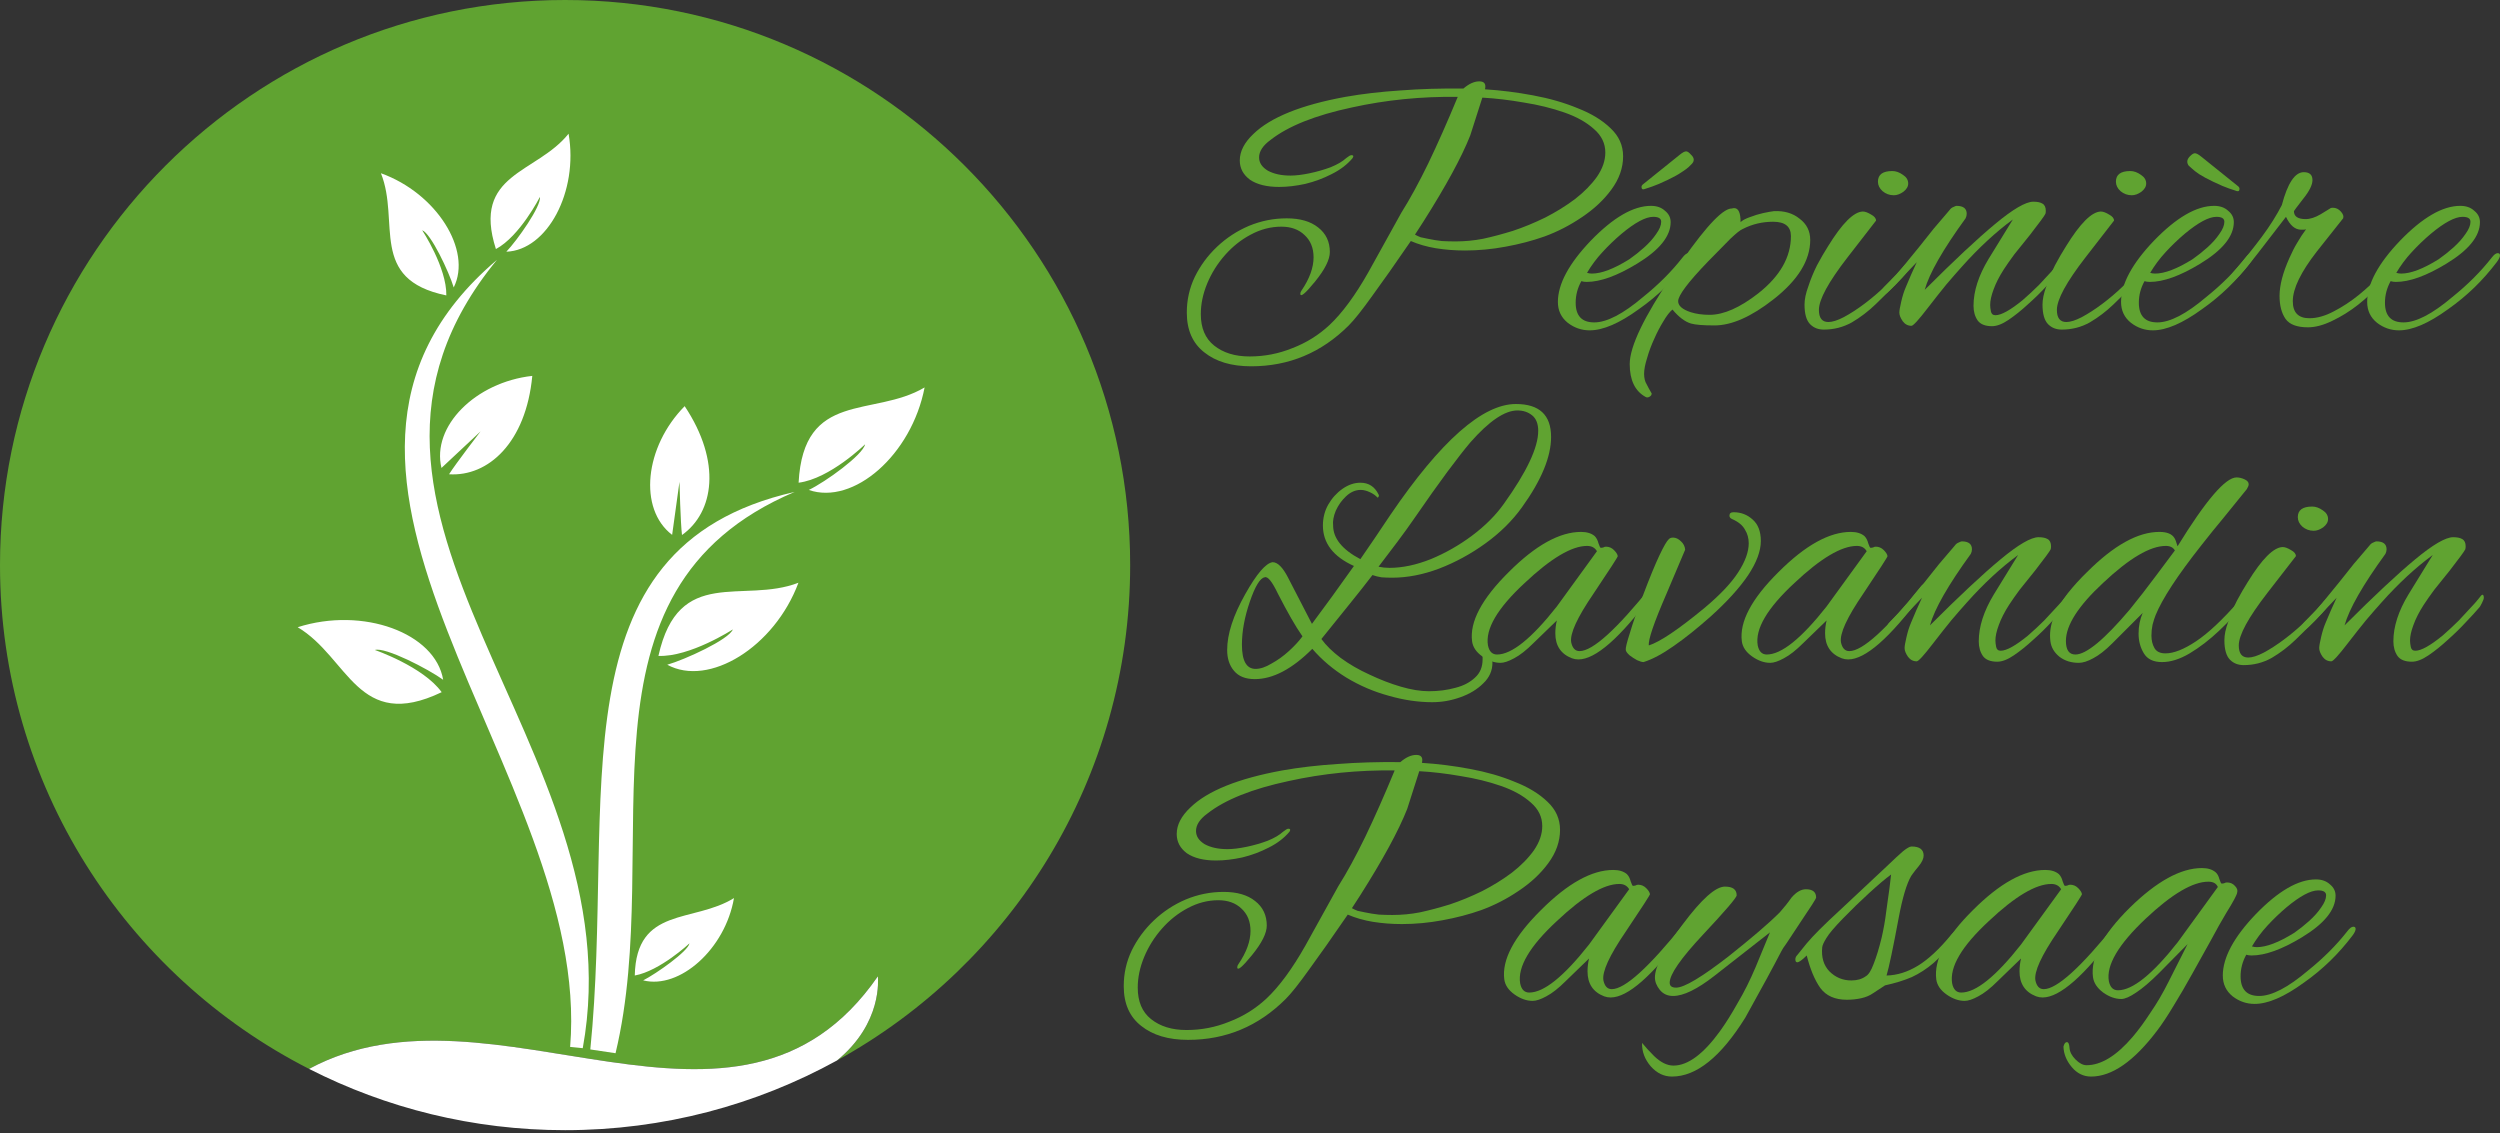 <?xml version="1.0" encoding="UTF-8"?>
<svg xmlns="http://www.w3.org/2000/svg" xmlns:xlink="http://www.w3.org/1999/xlink" width="991" height="449.173" id="screenshot-8aa0091e-f213-8020-8004-2fe3d6d2f895" viewBox="0 0 991 449.173" fill="none" version="1.1">
  <rect x="0" y="0" width="991" height="449.173" fill="#333333" stroke="none"/>
  <g id="shape-8aa0091e-f213-8020-8004-2fe3d6d2f895" rx="0" ry="0">
    <g id="shape-560855db-1740-802e-8004-2ffe4fca54f9" rx="0" ry="0">
      <g id="shape-560855db-1740-802e-8004-2ffd5dd6005c" width="521" height="126" rx="0" ry="0" style="fill: rgb(0, 0, 0);">
        <g id="shape-560855db-1740-802e-8004-2ffd5dd89d08">
          <g class="fills" id="fills-560855db-1740-802e-8004-2ffd5dd89d08">
            <path d="M495.950,145.200C488.150,145.200,481.950,143.350,477.350,139.650C472.750,136.050,470.450,130.800,470.450,123.900C470.450,118.900,471.500,114.200,473.600,109.800C475.800,105.300,478.750,101.300,482.450,97.800C486.150,94.300,490.350,91.550,495.050,89.550C499.850,87.550,504.850,86.550,510.050,86.550C515.350,86.550,519.500,87.750,522.500,90.150C525.600,92.550,527.150,95.800,527.150,99.900C527.150,102.900,525.200,106.800,521.300,111.600C517.400,116.400,515.450,118.000,515.450,116.400C515.450,116.000,515.600,115.600,515.900,115.200C519.100,110.500,520.700,106.100,520.700,102.000C520.700,98.300,519.500,95.350,517.100,93.150C514.800,90.950,511.750,89.850,507.950,89.850C503.750,89.850,499.700,90.900,495.800,93.000C492.000,95.000,488.600,97.700,485.600,101.100C482.600,104.500,480.250,108.250,478.550,112.350C476.850,116.450,476.000,120.500,476.000,124.500C476.000,130.000,477.750,134.150,481.250,136.950C484.850,139.850,489.550,141.300,495.350,141.300C501.250,141.300,506.900,140.200,512.300,138.000C517.800,135.900,522.700,132.850,527.000,128.850C532.100,124.050,537.250,117.050,542.450,107.850L555.500,84.300C558.900,78.900,562.450,72.400,566.150,64.800C569.850,57.100,573.750,48.300,577.850,38.400C563.450,38.200,549.450,39.600,535.850,42.600C521.350,45.700,510.600,50.000,503.600,55.500C500.600,57.700,499.100,60.000,499.100,62.400C499.100,64.500,500.250,66.250,502.550,67.650C504.950,68.950,507.950,69.600,511.550,69.600C513.650,69.600,516.150,69.300,519.050,68.700C521.950,68.100,524.750,67.300,527.450,66.300C530.150,65.200,532.200,64.000,533.600,62.700C534.600,61.900,535.300,61.500,535.700,61.500C536.500,61.500,536.650,61.900,536.150,62.700C534.050,65.200,531.300,67.300,527.900,69.000C524.600,70.700,521.100,72.000,517.400,72.900C513.700,73.700,510.250,74.100,507.050,74.100C502.150,74.100,498.300,73.150,495.500,71.250C492.800,69.250,491.450,66.700,491.450,63.600C491.450,60.000,493.250,56.500,496.850,53.100C503.650,46.500,515.800,41.600,533.300,38.400C540.100,37.200,547.400,36.350,555.200,35.850C563.000,35.250,571.300,35.000,580.100,35.100C582.300,33.200,584.400,32.250,586.400,32.250C588.400,32.250,589.150,33.300,588.650,35.400C594.950,35.800,601.300,36.600,607.700,37.800C614.200,39.000,620.100,40.700,625.400,42.900C630.800,45.000,635.150,47.650,638.450,50.850C641.750,53.950,643.400,57.650,643.400,61.950C643.400,66.550,641.850,70.950,638.750,75.150C635.750,79.250,631.850,82.900,627.050,86.100C622.350,89.300,617.400,91.850,612.200,93.750C607.400,95.450,602.250,96.800,596.750,97.800C591.350,98.800,586.000,99.300,580.700,99.300C576.700,99.300,572.850,99.000,569.150,98.400C565.550,97.800,562.250,96.850,559.250,95.550C553.150,104.450,548.050,111.700,543.950,117.300C539.950,122.900,536.850,126.800,534.650,129.000C523.850,139.800,510.950,145.200,495.950,145.200ZZM576.950,95.700C580.650,95.700,584.300,95.350,587.900,94.650C591.600,93.850,595.550,92.800,599.750,91.500C603.950,90.100,608.200,88.350,612.500,86.250C616.800,84.050,620.750,81.600,624.350,78.900C627.950,76.100,630.850,73.150,633.050,70.050C635.250,66.850,636.350,63.650,636.350,60.450C636.350,56.850,634.850,53.750,631.850,51.150C628.850,48.450,624.900,46.250,620.000,44.550C615.100,42.850,609.800,41.550,604.100,40.650C598.400,39.650,592.900,39.000,587.600,38.700L582.800,53.700C581.100,58.000,578.700,63.000,575.600,68.700C572.500,74.400,568.700,80.800,564.200,87.900L560.900,93.000C561.600,93.400,562.350,93.750,563.150,94.050C564.050,94.250,565.000,94.450,566.000,94.650C567.900,95.050,569.750,95.350,571.550,95.550C573.350,95.650,575.150,95.700,576.950,95.700ZZ" style="fill: rgb(96, 163, 49);"></path>
          </g>
        </g>
        <g id="shape-560855db-1740-802e-8004-2ffd5dd949ce">
          <g class="fills" id="fills-560855db-1740-802e-8004-2ffd5dd949ce">
            <path d="M630.146,130.950C626.946,130.950,624.046,129.950,621.446,127.950C618.846,125.850,617.546,123.100,617.546,119.700C617.546,112.600,621.896,104.500,630.596,95.400C639.496,86.200,647.446,81.600,654.446,81.600C656.746,81.600,658.596,82.250,659.996,83.550C661.496,84.750,662.246,86.250,662.246,88.050C662.246,93.650,657.796,99.150,648.896,104.550C640.996,109.350,634.346,111.750,628.946,111.750C628.146,111.750,627.446,111.650,626.846,111.450C625.346,114.150,624.596,117.000,624.596,120.000C624.596,125.200,627.046,127.800,631.946,127.800C636.946,127.800,643.396,124.450,651.296,117.750C657.396,112.850,662.596,107.650,666.896,102.150C667.796,100.950,668.596,100.350,669.296,100.350C669.896,100.350,670.196,100.650,670.196,101.250C670.196,101.850,669.796,102.700,668.996,103.800C666.196,107.500,663.196,110.900,659.996,114.000C656.796,117.100,653.346,119.950,649.646,122.550C641.946,128.150,635.446,130.950,630.146,130.950ZZM631.046,108.450C634.846,108.450,639.796,106.550,645.896,102.750C647.896,101.350,649.846,99.800,651.746,98.100C653.746,96.300,655.346,94.500,656.546,92.700C657.846,90.900,658.496,89.300,658.496,87.900C658.496,86.600,657.446,85.950,655.346,85.950C652.346,85.950,648.146,88.200,642.746,92.700C640.146,94.900,637.646,97.300,635.246,99.900C632.846,102.500,630.796,105.250,629.096,108.150C629.696,108.350,630.346,108.450,631.046,108.450ZZM651.746,75.000C651.046,75.200,650.696,74.900,650.696,74.100C650.696,73.700,650.896,73.350,651.296,73.050L665.846,61.350C666.946,60.450,667.796,60.000,668.396,60.000C668.896,60.000,669.496,60.400,670.196,61.200C670.996,61.900,671.396,62.600,671.396,63.300C671.396,63.900,671.146,64.450,670.646,64.950C670.246,65.350,669.846,65.750,669.446,66.150C668.946,66.650,667.996,67.350,666.596,68.250C665.296,69.150,663.496,70.150,661.196,71.250C658.496,72.550,656.396,73.450,654.896,73.950C653.396,74.450,652.346,74.800,651.746,75.000ZZ" style="fill: rgb(96, 163, 49);"></path>
          </g>
        </g>
        <g id="shape-560855db-1740-802e-8004-2ffd5dda21db">
          <g class="fills" id="fills-560855db-1740-802e-8004-2ffd5dda21db">
            <path d="M652.322,157.350C648.122,155.050,646.021,150.700,646.021,144.300C646.021,137.400,651.671,125.600,662.971,108.900C673.771,92.800,681.271,84.100,685.471,82.800C685.871,82.700,686.222,82.650,686.521,82.650C686.822,82.550,687.121,82.500,687.421,82.500C689.121,82.500,689.971,84.350,689.971,88.050C690.671,87.350,691.872,86.700,693.572,86.100C695.372,85.400,697.171,84.850,698.971,84.450C700.871,84.050,702.271,83.800,703.171,83.700C707.271,83.500,710.671,84.500,713.371,86.700C716.171,88.800,717.572,91.600,717.572,95.100C717.572,103.200,712.722,111.050,703.021,118.650C694.221,125.550,686.421,129.000,679.621,129.000C675.121,129.000,672.022,128.750,670.322,128.250C667.922,127.550,665.471,125.700,662.971,122.700C661.871,123.600,660.671,125.150,659.371,127.350C658.071,129.450,656.871,131.750,655.771,134.250C654.571,136.850,653.621,139.400,652.921,141.900C652.121,144.400,651.721,146.500,651.721,148.200C651.721,149.900,652.071,151.300,652.771,152.400C653.371,153.600,653.972,154.700,654.572,155.700C654.572,155.800,654.621,155.850,654.721,155.850C654.721,155.950,654.721,156.000,654.721,156.000C654.721,156.500,654.471,156.900,653.971,157.200C653.371,157.600,652.822,157.650,652.322,157.350ZZM677.671,124.800C683.271,124.800,689.721,121.950,697.021,116.250C705.621,109.450,709.921,101.900,709.921,93.600C709.921,89.800,707.572,87.900,702.872,87.900C698.572,87.900,694.572,88.850,690.872,90.750C689.872,91.150,688.221,92.450,685.921,94.650C683.721,96.850,680.772,99.850,677.072,103.650C669.172,111.850,665.221,117.100,665.221,119.400C665.221,121.200,666.871,122.650,670.171,123.750C672.371,124.450,674.871,124.800,677.671,124.800ZZ" style="fill: rgb(96, 163, 49);"></path>
          </g>
        </g>
        <g id="shape-560855db-1740-802e-8004-2ffd5ddabf7d">
          <g class="fills" id="fills-560855db-1740-802e-8004-2ffd5ddabf7d">
            <path d="M750.714,77.400C749.014,77.400,747.514,76.850,746.214,75.750C745.014,74.650,744.414,73.400,744.414,72.000C744.414,69.200,746.314,67.800,750.114,67.800C751.514,67.800,752.914,68.300,754.314,69.300C755.714,70.200,756.414,71.350,756.414,72.750C756.414,73.950,755.764,75.050,754.464,76.050C753.164,76.950,751.914,77.400,750.714,77.400ZZM722.964,130.650C720.764,130.650,718.964,129.950,717.564,128.550C716.064,127.050,715.314,124.450,715.314,120.750C715.314,118.650,715.814,116.250,716.814,113.550C717.714,110.750,718.864,107.950,720.264,105.150C721.764,102.350,723.214,99.850,724.614,97.650C730.214,88.550,734.814,83.950,738.414,83.850C739.314,83.850,740.414,84.250,741.714,85.050C743.014,85.750,743.664,86.550,743.664,87.450C743.664,87.450,739.864,92.350,732.264,102.150C724.764,111.850,721.014,118.750,721.014,122.850C721.014,126.050,722.264,127.650,724.764,127.650C726.364,127.650,728.414,127.000,730.914,125.700C733.514,124.300,736.214,122.550,739.014,120.450C741.814,118.350,744.464,116.100,746.964,113.700C749.564,111.300,751.664,109.100,753.264,107.100C754.264,105.800,755.114,104.900,755.814,104.400C756.614,103.900,757.114,103.650,757.314,103.650C757.714,103.650,757.914,103.950,757.914,104.550C757.914,105.050,757.314,106.050,756.114,107.550C755.014,109.050,753.464,110.800,751.464,112.800C749.064,115.200,746.414,117.800,743.514,120.600C740.614,123.400,737.464,125.800,734.064,127.800C730.664,129.700,726.964,130.650,722.964,130.650ZZ" style="fill: rgb(96, 163, 49);"></path>
          </g>
        </g>
        <g id="shape-560855db-1740-802e-8004-2ffd5ddb29fb">
          <g class="fills" id="fills-560855db-1740-802e-8004-2ffd5ddb29fb">
            <path d="M789.652,129.300C786.952,129.300,785.052,128.550,783.952,127.050C782.852,125.450,782.302,123.500,782.302,121.200C782.302,115.400,784.302,109.200,788.302,102.600L797.902,87.000C791.102,92.000,784.352,98.250,777.652,105.750C775.852,107.750,773.802,110.100,771.502,112.800C769.302,115.500,766.852,118.600,764.152,122.100C760.552,126.800,758.402,129.150,757.702,129.150C756.302,129.150,755.152,128.550,754.252,127.350C753.352,126.050,752.902,124.900,752.902,123.900C752.902,123.100,753.152,121.650,753.652,119.550C754.152,117.350,754.752,115.450,755.452,113.850C756.152,112.150,756.852,110.500,757.552,108.900C758.352,107.200,759.102,105.550,759.802,103.950L750.802,113.400C750.602,113.600,750.002,114.200,749.002,115.200C748.002,116.200,747.202,116.700,746.602,116.700C746.102,116.700,745.852,116.350,745.852,115.650C745.852,115.450,745.952,115.200,746.152,114.900C746.252,114.500,746.552,114.050,747.052,113.550C748.552,112.050,750.102,110.450,751.702,108.750C753.302,107.050,754.952,105.100,756.652,102.900C757.552,101.800,758.902,100.150,760.702,97.950C762.502,95.650,764.452,93.200,766.552,90.600C768.752,88.000,770.802,85.600,772.702,83.400C773.202,82.700,773.752,82.250,774.352,82.050C774.952,81.750,775.352,81.600,775.552,81.600C778.252,81.600,779.602,82.650,779.602,84.750C779.602,85.350,779.452,85.950,779.152,86.550C770.152,98.950,764.752,108.400,762.952,114.900C774.552,103.300,783.852,94.600,790.852,88.800C797.952,82.900,803.002,79.950,806.002,79.950C807.602,79.950,808.802,80.200,809.602,80.700C810.502,81.200,810.952,82.150,810.952,83.550C810.952,84.050,810.902,84.450,810.802,84.750C810.502,85.450,808.452,88.250,804.652,93.150C802.352,95.950,800.302,98.500,798.502,100.800C796.802,103.100,795.402,105.100,794.302,106.800C792.502,109.600,791.152,112.250,790.252,114.750C789.352,117.150,788.902,119.200,788.902,120.900C788.902,121.600,789.002,122.450,789.202,123.450C789.402,124.450,790.002,124.950,791.002,124.950C793.302,124.950,796.902,122.950,801.802,118.950C804.102,116.950,806.252,114.950,808.252,112.950C810.252,110.850,812.152,108.800,813.952,106.800C814.352,106.400,815.002,105.650,815.902,104.550C816.802,103.350,817.352,102.750,817.552,102.750C817.952,102.750,818.152,103.150,818.152,103.950C818.152,104.350,817.902,105.050,817.402,106.050C817.002,106.950,816.552,107.650,816.052,108.150C814.952,109.450,813.302,111.250,811.102,113.550C809.002,115.850,806.602,118.200,803.902,120.600C801.302,123.000,798.752,125.050,796.252,126.750C793.752,128.450,791.552,129.300,789.652,129.300ZZ" style="fill: rgb(96, 163, 49);"></path>
          </g>
        </g>
        <g id="shape-560855db-1740-802e-8004-2ffd5ddbcf81">
          <g class="fills" id="fills-560855db-1740-802e-8004-2ffd5ddbcf81">
            <path d="M845.050,77.400C843.350,77.400,841.850,76.850,840.550,75.750C839.350,74.650,838.750,73.400,838.750,72.000C838.750,69.200,840.650,67.800,844.450,67.800C845.850,67.800,847.250,68.300,848.650,69.300C850.050,70.200,850.750,71.350,850.750,72.750C850.750,73.950,850.100,75.050,848.800,76.050C847.500,76.950,846.250,77.400,845.050,77.400ZZM817.300,130.650C815.100,130.650,813.300,129.950,811.900,128.550C810.400,127.050,809.650,124.450,809.650,120.750C809.650,118.650,810.150,116.250,811.150,113.550C812.050,110.750,813.200,107.950,814.600,105.150C816.100,102.350,817.550,99.850,818.950,97.650C824.550,88.550,829.150,83.950,832.750,83.850C833.650,83.850,834.750,84.250,836.050,85.050C837.350,85.750,838.000,86.550,838.000,87.450C838.000,87.450,834.200,92.350,826.600,102.150C819.100,111.850,815.350,118.750,815.350,122.850C815.350,126.050,816.600,127.650,819.100,127.650C820.700,127.650,822.750,127.000,825.250,125.700C827.850,124.300,830.550,122.550,833.350,120.450C836.150,118.350,838.800,116.100,841.300,113.700C843.900,111.300,846.000,109.100,847.600,107.100C848.600,105.800,849.450,104.900,850.150,104.400C850.950,103.900,851.450,103.650,851.650,103.650C852.050,103.650,852.250,103.950,852.250,104.550C852.250,105.050,851.650,106.050,850.450,107.550C849.350,109.050,847.800,110.800,845.800,112.800C843.400,115.200,840.750,117.800,837.850,120.600C834.950,123.400,831.800,125.800,828.400,127.800C825.000,129.700,821.300,130.650,817.300,130.650ZZ" style="fill: rgb(96, 163, 49);"></path>
          </g>
        </g>
        <g id="shape-560855db-1740-802e-8004-2ffd5ddc7708">
          <g class="fills" id="fills-560855db-1740-802e-8004-2ffd5ddc7708">
            <path d="M853.388,130.950C850.188,130.950,847.288,129.950,844.688,127.950C842.088,125.850,840.788,123.100,840.788,119.700C840.788,112.600,845.138,104.500,853.838,95.400C862.738,86.200,870.688,81.600,877.688,81.600C879.988,81.600,881.838,82.250,883.238,83.550C884.738,84.750,885.488,86.250,885.488,88.050C885.488,93.650,881.038,99.150,872.138,104.550C864.238,109.350,857.588,111.750,852.188,111.750C851.388,111.750,850.688,111.650,850.088,111.450C848.588,114.150,847.838,117.000,847.838,120.000C847.838,125.200,850.288,127.800,855.188,127.800C860.188,127.800,866.638,124.450,874.538,117.750C880.638,112.850,885.838,107.650,890.138,102.150C891.038,100.950,891.838,100.350,892.538,100.350C893.138,100.350,893.438,100.650,893.438,101.250C893.438,101.850,893.038,102.700,892.238,103.800C889.438,107.500,886.438,110.900,883.238,114.000C880.038,117.100,876.588,119.950,872.888,122.550C865.188,128.150,858.688,130.950,853.388,130.950ZZM854.288,108.450C858.088,108.450,863.038,106.550,869.138,102.750C871.138,101.350,873.088,99.800,874.988,98.100C876.988,96.300,878.588,94.500,879.788,92.700C881.088,90.900,881.738,89.300,881.738,87.900C881.738,86.600,880.688,85.950,878.588,85.950C875.588,85.950,871.388,88.200,865.988,92.700C863.388,94.900,860.888,97.300,858.488,99.900C856.088,102.500,854.038,105.250,852.338,108.150C852.938,108.350,853.588,108.450,854.288,108.450ZZM886.688,75.750C887.388,75.950,887.738,75.650,887.738,74.850C887.738,74.450,887.538,74.100,887.138,73.800L872.588,62.100C871.488,61.200,870.638,60.750,870.038,60.750C869.538,60.750,868.888,61.150,868.088,61.950C867.388,62.650,867.038,63.350,867.038,64.050C867.038,64.650,867.238,65.200,867.638,65.700C868.138,66.100,868.588,66.500,868.988,66.900C869.488,67.400,870.388,68.100,871.688,69.000C873.088,69.900,874.938,70.900,877.238,72.000C879.938,73.300,882.038,74.200,883.538,74.700C885.038,75.200,886.088,75.550,886.688,75.750ZZ" style="fill: rgb(96, 163, 49);"></path>
          </g>
        </g>
        <g id="shape-560855db-1740-802e-8004-2ffd5ddd36a7">
          <g class="fills" id="fills-560855db-1740-802e-8004-2ffd5ddd36a7">
            <path d="M914.864,129.750C910.564,129.750,907.614,128.650,906.014,126.450C904.414,124.150,903.614,121.100,903.614,117.300C903.614,113.100,904.914,108.100,907.514,102.300C908.514,100.000,909.564,97.950,910.664,96.150C911.764,94.250,912.914,92.500,914.114,90.900C913.714,91.000,913.364,91.050,913.064,91.050C912.764,91.050,912.464,91.050,912.164,91.050C909.764,91.050,907.764,89.350,906.164,85.950L895.064,100.350C889.164,108.050,885.564,111.900,884.264,111.900C883.764,111.900,883.514,111.700,883.514,111.300C883.514,110.800,883.764,110.150,884.264,109.350C884.564,108.750,885.164,107.950,886.064,106.950C889.864,102.550,893.364,98.200,896.564,93.900C899.764,89.600,902.414,85.400,904.514,81.300C906.814,72.600,909.714,68.250,913.214,68.250C915.514,68.250,916.664,69.300,916.664,71.400C916.664,73.300,915.414,75.800,912.914,78.900C910.514,82.000,909.314,83.600,909.314,83.700C909.314,85.800,910.864,86.850,913.964,86.850C915.764,86.850,917.764,86.200,919.964,84.900L923.864,82.500C924.064,82.400,924.364,82.350,924.764,82.350C925.964,82.350,927.014,82.850,927.914,83.850C928.814,84.850,929.114,85.750,928.814,86.550L918.464,99.600C912.064,107.800,908.864,114.400,908.864,119.400C908.864,123.900,911.064,126.150,915.464,126.150C918.464,126.150,921.664,125.250,925.064,123.450C928.564,121.650,931.914,119.450,935.114,116.850C938.414,114.150,941.164,111.550,943.364,109.050L946.964,104.850C947.164,104.650,947.414,104.400,947.714,104.100C948.014,103.800,948.264,103.650,948.464,103.650C949.164,103.650,949.514,104.000,949.514,104.700C949.514,104.900,949.414,105.250,949.214,105.750C949.014,106.250,948.664,106.800,948.164,107.400L943.364,112.800C941.064,115.400,938.214,118.050,934.814,120.750C931.514,123.350,928.064,125.500,924.464,127.200C920.964,128.900,917.764,129.750,914.864,129.750ZZ" style="fill: rgb(96, 163, 49);"></path>
          </g>
        </g>
        <g id="shape-560855db-1740-802e-8004-2ffd5ddd4c81">
          <g class="fills" id="fills-560855db-1740-802e-8004-2ffd5ddd4c81">
            <path d="M950.947,130.950C947.747,130.950,944.847,129.950,942.247,127.950C939.647,125.850,938.347,123.100,938.347,119.700C938.347,112.600,942.697,104.500,951.397,95.400C960.297,86.200,968.247,81.600,975.247,81.600C977.547,81.600,979.397,82.250,980.797,83.550C982.297,84.750,983.047,86.250,983.047,88.050C983.047,93.650,978.597,99.150,969.697,104.550C961.797,109.350,955.147,111.750,949.747,111.750C948.947,111.750,948.247,111.650,947.647,111.450C946.147,114.150,945.397,117.000,945.397,120.000C945.397,125.200,947.847,127.800,952.747,127.800C957.747,127.800,964.197,124.450,972.097,117.750C978.197,112.850,983.397,107.650,987.697,102.150C988.597,100.950,989.397,100.350,990.097,100.350C990.697,100.350,990.997,100.650,990.997,101.250C990.997,101.850,990.597,102.700,989.797,103.800C986.997,107.500,983.997,110.900,980.797,114.000C977.597,117.100,974.147,119.950,970.447,122.550C962.747,128.150,956.247,130.950,950.947,130.950ZZM951.847,108.450C955.647,108.450,960.597,106.550,966.697,102.750C968.697,101.350,970.647,99.800,972.547,98.100C974.547,96.300,976.147,94.500,977.347,92.700C978.647,90.900,979.297,89.300,979.297,87.900C979.297,86.600,978.247,85.950,976.147,85.950C973.147,85.950,968.947,88.200,963.547,92.700C960.947,94.900,958.447,97.300,956.047,99.900C953.647,102.500,951.597,105.250,949.897,108.150C950.497,108.350,951.147,108.450,951.847,108.450ZZ" style="fill: rgb(96, 163, 49);"></path>
          </g>
        </g>
      </g>
      <g id="shape-560855db-1740-802e-8004-2ffd6261cbe4" width="499" height="119" rx="0" ry="0" style="fill: rgb(0, 0, 0);">
        <g id="shape-560855db-1740-802e-8004-2ffd6264d10e">
          <g class="fills" id="fills-560855db-1740-802e-8004-2ffd6264d10e">
            <path d="M567.750,278.350C562.150,278.350,556.400,277.500,550.500,275.800C544.600,274.200,539.000,271.800,533.700,268.600C528.500,265.400,524.000,261.600,520.200,257.200C512.200,265.200,504.600,269.200,497.400,269.200C493.700,269.200,490.950,268.100,489.150,265.900C487.350,263.800,486.450,261.050,486.450,257.650C486.450,251.350,488.850,243.950,493.650,235.450C498.150,227.450,501.750,223.250,504.450,222.850C506.450,222.850,508.500,224.900,510.600,229.000L520.050,247.300C525.350,240.200,530.900,232.550,536.700,224.350C528.500,220.650,524.400,215.300,524.400,208.300C524.400,205.300,525.100,202.550,526.500,200.050C528.000,197.450,529.900,195.350,532.200,193.750C534.500,192.150,536.850,191.350,539.250,191.350C542.550,191.350,544.950,192.900,546.450,196.000C546.650,196.300,546.650,196.600,546.450,196.900C546.350,197.200,546.200,197.300,546.000,197.200C545.300,196.400,544.300,195.700,543.000,195.100C541.700,194.500,540.500,194.200,539.400,194.200C537.300,194.200,535.350,195.050,533.550,196.750C531.850,198.350,530.500,200.250,529.500,202.450C528.600,204.650,528.250,206.600,528.450,208.300C528.450,213.400,532.050,217.850,539.250,221.650C540.950,219.150,542.800,216.450,544.800,213.550C546.800,210.550,548.950,207.350,551.250,203.950C571.150,174.750,587.700,160.150,600.900,160.150C610.200,160.150,614.850,164.500,614.850,173.200C614.850,181.100,611.000,190.400,603.300,201.100C599.500,206.400,594.700,211.150,588.900,215.350C583.100,219.550,576.950,222.900,570.450,225.400C564.050,227.800,557.850,229.000,551.850,229.000C550.450,229.000,549.050,228.950,547.650,228.850C546.350,228.650,545.150,228.350,544.050,227.950C541.450,231.350,538.450,235.150,535.050,239.350C531.650,243.550,527.900,248.200,523.800,253.300C525.600,255.800,528.150,258.300,531.450,260.800C534.850,263.300,538.650,265.500,542.850,267.400C547.050,269.400,551.200,271.000,555.300,272.200C559.400,273.400,563.100,274.000,566.400,274.000C570.200,274.000,573.700,273.550,576.900,272.650C580.100,271.850,582.700,270.500,584.700,268.600C586.700,266.800,587.700,264.400,587.700,261.400C587.700,261.000,587.700,260.600,587.700,260.200C587.700,259.800,587.650,259.400,587.550,259.000C587.550,258.800,587.500,258.650,587.400,258.550C587.400,258.450,587.400,258.350,587.400,258.250C587.400,257.250,587.700,256.750,588.300,256.750C589.300,256.750,590.100,257.550,590.700,259.150C591.300,260.650,591.600,261.850,591.600,262.750C591.600,265.850,590.400,268.550,588.000,270.850C585.600,273.250,582.550,275.100,578.850,276.400C575.250,277.700,571.550,278.350,567.750,278.350ZZM550.800,225.100C555.900,225.100,561.350,223.950,567.150,221.650C572.950,219.250,578.400,216.150,583.500,212.350C588.700,208.450,592.900,204.250,596.100,199.750C605.200,187.050,609.750,177.400,609.750,170.800C609.750,168.000,608.950,165.950,607.350,164.650C605.750,163.350,603.800,162.700,601.500,162.700C596.500,162.700,590.300,166.900,582.900,175.300C580.600,178.000,577.550,181.900,573.750,187.000C570.050,192.000,565.650,198.200,560.550,205.600C558.550,208.500,556.350,211.550,553.950,214.750C551.550,217.950,549.050,221.250,546.450,224.650C547.850,224.950,549.300,225.100,550.800,225.100ZZM497.700,265.150C499.600,265.150,501.700,264.450,504.000,263.050C506.400,261.750,508.700,260.100,510.900,258.100C513.100,256.100,514.900,254.150,516.300,252.250C514.900,250.250,513.400,247.850,511.800,245.050C510.200,242.250,508.450,239.000,506.550,235.300C504.250,230.500,502.500,228.350,501.300,228.850C499.500,229.150,497.550,232.350,495.450,238.450C493.350,244.550,492.300,250.250,492.300,255.550C492.300,261.950,494.100,265.150,497.700,265.150ZZ" style="fill: rgb(96, 163, 49); fill-opacity: 1;"></path>
          </g>
        </g>
        <g id="shape-560855db-1740-802e-8004-2ffd626630da">
          <g class="fills" id="fills-560855db-1740-802e-8004-2ffd626630da">
            <path d="M594.780,262.750C592.380,262.750,589.980,261.900,587.580,260.200C585.180,258.500,583.831,256.500,583.530,254.200C582.530,246.500,587.380,237.350,598.080,226.750C608.680,216.150,618.230,210.850,626.730,210.850C629.030,210.850,630.830,211.400,632.130,212.500C632.830,213.200,633.330,214.150,633.630,215.350C634.030,216.550,634.330,217.150,634.530,217.150C634.930,217.150,635.280,217.100,635.580,217.000C635.880,216.800,636.230,216.700,636.630,216.700C637.830,216.700,638.880,217.150,639.780,218.050C640.680,218.950,641.180,219.750,641.280,220.450C641.380,220.650,638.180,225.600,631.680,235.300C625.180,244.800,622.230,251.250,622.830,254.650C623.330,256.950,624.430,258.100,626.130,258.100C631.330,258.100,640.830,249.500,654.630,232.300C654.930,231.900,655.230,231.700,655.530,231.700C656.030,231.700,656.280,232.050,656.280,232.750C656.280,233.550,655.830,234.550,654.930,235.750C642.230,252.850,632.480,261.400,625.680,261.400C624.780,261.400,623.930,261.250,623.130,260.950C618.730,259.250,616.530,255.950,616.530,251.050C616.530,249.350,616.730,247.650,617.130,245.950L607.830,254.950C605.030,257.750,602.480,259.750,600.180,260.950C597.980,262.150,596.180,262.750,594.780,262.750ZZM593.430,259.450C599.230,259.450,607.130,253.100,617.130,240.400L633.030,218.500C632.230,217.100,630.930,216.400,629.130,216.400C623.030,216.400,614.780,221.300,604.380,231.100C593.580,241.100,588.730,249.350,589.830,255.850C590.330,258.250,591.530,259.450,593.430,259.450ZZ" style="fill: rgb(96, 163, 49); fill-opacity: 1;"></path>
          </g>
        </g>
        <g id="shape-560855db-1740-802e-8004-2ffd6266b705">
          <g class="fills" id="fills-560855db-1740-802e-8004-2ffd6266b705">
            <path d="M651.497,262.450C650.897,262.450,650.047,262.200,648.947,261.700C647.847,261.100,646.847,260.450,645.947,259.750C645.047,258.950,644.547,258.250,644.447,257.650C644.347,256.850,644.897,254.600,646.097,250.900C647.197,247.100,648.997,241.950,651.497,235.450C653.997,228.850,656.097,223.750,657.797,220.150C659.497,216.550,660.747,214.400,661.547,213.700C661.947,213.300,662.497,213.100,663.197,213.100C664.297,213.100,665.347,213.600,666.347,214.600C667.347,215.500,667.897,216.600,667.997,217.900C667.997,218.000,665.497,223.900,660.497,235.600C655.597,246.900,653.297,253.650,653.597,255.850C657.997,254.450,665.347,249.500,675.647,241.000C681.847,235.800,686.297,231.100,688.997,226.900C691.797,222.600,693.197,218.750,693.197,215.350C693.197,213.350,692.697,211.550,691.697,209.950C690.797,208.250,689.097,206.850,686.597,205.750C685.897,205.450,685.547,205.000,685.547,204.400C685.547,203.500,686.097,203.050,687.197,203.050C690.097,203.050,692.597,204.000,694.697,205.900C696.897,207.800,697.997,210.650,697.997,214.450C697.997,218.450,696.297,223.000,692.897,228.100C689.497,233.100,684.647,238.450,678.347,244.150C672.847,249.050,667.847,253.050,663.347,256.150C658.947,259.250,654.997,261.350,651.497,262.450ZZ" style="fill: rgb(96, 163, 49); fill-opacity: 1;"></path>
          </g>
        </g>
        <g id="shape-560855db-1740-802e-8004-2ffd62673797">
          <g class="fills" id="fills-560855db-1740-802e-8004-2ffd62673797">
            <path d="M701.714,262.750C699.314,262.750,696.914,261.900,694.514,260.200C692.114,258.500,690.764,256.500,690.464,254.200C689.464,246.500,694.314,237.350,705.014,226.750C715.614,216.150,725.164,210.850,733.664,210.850C735.964,210.850,737.764,211.400,739.064,212.500C739.764,213.200,740.264,214.150,740.564,215.350C740.964,216.550,741.264,217.150,741.464,217.150C741.864,217.150,742.214,217.100,742.514,217.000C742.814,216.800,743.164,216.700,743.564,216.700C744.764,216.700,745.814,217.150,746.714,218.050C747.614,218.950,748.114,219.750,748.214,220.450C748.314,220.650,745.114,225.600,738.614,235.300C732.114,244.800,729.164,251.250,729.764,254.650C730.264,256.950,731.364,258.100,733.064,258.100C738.264,258.100,747.764,249.500,761.564,232.300C761.864,231.900,762.164,231.700,762.464,231.700C762.964,231.700,763.214,232.050,763.214,232.750C763.214,233.550,762.764,234.550,761.864,235.750C749.164,252.850,739.414,261.400,732.614,261.400C731.714,261.400,730.864,261.250,730.064,260.950C725.664,259.250,723.464,255.950,723.464,251.050C723.464,249.350,723.664,247.650,724.064,245.950L714.764,254.950C711.964,257.750,709.414,259.750,707.114,260.950C704.914,262.150,703.114,262.750,701.714,262.750ZZM700.364,259.450C706.164,259.450,714.064,253.100,724.064,240.400L739.964,218.500C739.164,217.100,737.864,216.400,736.064,216.400C729.964,216.400,721.714,221.300,711.314,231.100C700.514,241.100,695.664,249.350,696.764,255.850C697.264,258.250,698.464,259.450,700.364,259.450ZZ" style="fill: rgb(96, 163, 49); fill-opacity: 1;"></path>
          </g>
        </g>
        <g id="shape-560855db-1740-802e-8004-2ffd62679e1d">
          <g class="fills" id="fills-560855db-1740-802e-8004-2ffd62679e1d">
            <path d="M791.730,262.300C789.030,262.300,787.130,261.550,786.030,260.050C784.930,258.450,784.380,256.500,784.380,254.200C784.380,248.400,786.380,242.200,790.380,235.600L799.980,220.000C793.180,225.000,786.430,231.250,779.730,238.750C777.930,240.750,775.880,243.100,773.580,245.800C771.380,248.500,768.930,251.600,766.230,255.100C762.630,259.800,760.480,262.150,759.780,262.150C758.380,262.150,757.230,261.550,756.330,260.350C755.430,259.050,754.980,257.900,754.980,256.900C754.980,256.100,755.230,254.650,755.730,252.550C756.230,250.350,756.830,248.450,757.530,246.850C758.230,245.150,758.930,243.500,759.630,241.900C760.430,240.200,761.180,238.550,761.880,236.950L752.880,246.400C752.680,246.600,752.080,247.200,751.080,248.200C750.080,249.200,749.280,249.700,748.680,249.700C748.180,249.700,747.930,249.350,747.930,248.650C747.930,248.450,748.030,248.200,748.230,247.900C748.330,247.500,748.630,247.050,749.130,246.550C750.630,245.050,752.180,243.450,753.780,241.750C755.380,240.050,757.030,238.100,758.730,235.900C759.630,234.800,760.980,233.150,762.780,230.950C764.580,228.650,766.530,226.200,768.630,223.600C770.830,221.000,772.880,218.600,774.780,216.400C775.280,215.700,775.830,215.250,776.430,215.050C777.030,214.750,777.430,214.600,777.630,214.600C780.330,214.600,781.680,215.650,781.680,217.750C781.680,218.350,781.530,218.950,781.230,219.550C772.230,231.950,766.830,241.400,765.030,247.900C776.630,236.300,785.930,227.600,792.930,221.800C800.030,215.900,805.080,212.950,808.080,212.950C809.680,212.950,810.880,213.200,811.680,213.700C812.580,214.200,813.030,215.150,813.030,216.550C813.030,217.050,812.980,217.450,812.880,217.750C812.580,218.450,810.530,221.250,806.730,226.150C804.430,228.950,802.380,231.500,800.580,233.800C798.880,236.100,797.480,238.100,796.380,239.800C794.580,242.600,793.230,245.250,792.330,247.750C791.430,250.150,790.980,252.200,790.980,253.900C790.980,254.600,791.080,255.450,791.280,256.450C791.480,257.450,792.080,257.950,793.080,257.950C795.380,257.950,798.980,255.950,803.880,251.950C806.180,249.950,808.330,247.950,810.330,245.950C812.330,243.850,814.230,241.800,816.030,239.800C816.430,239.400,817.080,238.650,817.980,237.550C818.880,236.350,819.430,235.750,819.630,235.750C820.030,235.750,820.230,236.150,820.230,236.950C820.230,237.350,819.980,238.050,819.480,239.050C819.080,239.950,818.630,240.650,818.130,241.150C817.030,242.450,815.380,244.250,813.180,246.550C811.080,248.850,808.680,251.200,805.980,253.600C803.380,256.000,800.830,258.050,798.330,259.750C795.830,261.450,793.630,262.300,791.730,262.300ZZ" style="fill: rgb(96, 163, 49); fill-opacity: 1;"></path>
          </g>
        </g>
        <g id="shape-560855db-1740-802e-8004-2ffd6268a41e">
          <g class="fills" id="fills-560855db-1740-802e-8004-2ffd6268a41e">
            <path d="M824.029,262.750C821.029,262.750,818.479,261.950,816.379,260.350C814.279,258.650,813.079,256.600,812.779,254.200C812.379,251.000,812.829,247.800,814.129,244.600C815.529,241.300,817.379,238.150,819.679,235.150C822.079,232.150,824.629,229.350,827.329,226.750C837.929,216.150,847.479,210.850,855.979,210.850C858.879,210.850,860.829,211.600,861.829,213.100C862.229,213.600,862.679,214.750,863.179,216.550C874.379,198.350,882.179,189.250,886.579,189.250C887.579,189.250,888.629,189.500,889.729,190.000C890.829,190.500,891.379,191.150,891.379,191.950C891.379,192.450,891.129,193.100,890.629,193.900C887.629,197.600,884.629,201.300,881.629,205.000C878.629,208.600,875.679,212.250,872.779,215.950C867.879,222.150,863.929,227.550,860.929,232.150C857.929,236.750,855.779,240.650,854.479,243.850C854.079,244.850,853.679,246.100,853.279,247.600C852.979,249.000,852.829,250.450,852.829,251.950C852.829,253.850,853.229,255.500,854.029,256.900C854.829,258.300,856.279,259.000,858.379,259.000C861.679,259.000,865.729,257.400,870.529,254.200C875.329,251.000,880.929,245.750,887.329,238.450C887.729,238.050,888.079,237.700,888.379,237.400C888.779,237.100,889.179,236.900,889.579,236.800C890.479,236.600,890.929,236.800,890.929,237.400C890.929,237.700,890.629,238.250,890.029,239.050C886.929,242.750,883.479,246.400,879.679,250.000C875.879,253.600,871.979,256.600,867.979,259.000C864.079,261.300,860.429,262.450,857.029,262.450C853.629,262.450,851.229,261.300,849.829,259.000C848.429,256.700,847.729,254.100,847.729,251.200C847.729,248.200,848.279,245.450,849.379,242.950L837.229,255.100C834.529,257.800,832.029,259.750,829.729,260.950C827.529,262.150,825.629,262.750,824.029,262.750ZZM822.679,259.450C826.979,259.450,834.129,253.550,844.129,241.750C844.629,241.150,846.379,238.950,849.379,235.150C852.379,231.250,856.629,225.600,862.129,218.200C861.429,217.000,860.229,216.400,858.529,216.400C852.329,216.400,844.029,221.300,833.629,231.100C823.829,240.200,818.929,247.850,818.929,254.050C818.929,257.650,820.179,259.450,822.679,259.450ZZ" style="fill: rgb(96, 163, 49); fill-opacity: 1;"></path>
          </g>
        </g>
        <g id="shape-560855db-1740-802e-8004-2ffd62692d0b">
          <g class="fills" id="fills-560855db-1740-802e-8004-2ffd62692d0b">
            <path d="M917.148,210.400C915.448,210.400,913.948,209.850,912.648,208.750C911.448,207.650,910.848,206.400,910.848,205.000C910.848,202.200,912.748,200.800,916.548,200.800C917.948,200.800,919.348,201.300,920.748,202.300C922.148,203.200,922.848,204.350,922.848,205.750C922.848,206.950,922.198,208.050,920.898,209.050C919.598,209.950,918.348,210.400,917.148,210.400ZZM889.398,263.650C887.198,263.650,885.398,262.950,883.998,261.550C882.498,260.050,881.748,257.450,881.748,253.750C881.748,251.650,882.248,249.250,883.248,246.550C884.148,243.750,885.298,240.950,886.698,238.150C888.198,235.350,889.648,232.850,891.048,230.650C896.648,221.550,901.248,216.950,904.848,216.850C905.748,216.850,906.848,217.250,908.148,218.050C909.448,218.750,910.098,219.550,910.098,220.450C910.098,220.450,906.298,225.350,898.698,235.150C891.198,244.850,887.448,251.750,887.448,255.850C887.448,259.050,888.698,260.650,891.198,260.650C892.798,260.650,894.848,260.000,897.348,258.700C899.948,257.300,902.648,255.550,905.448,253.450C908.248,251.350,910.898,249.100,913.398,246.700C915.998,244.300,918.098,242.100,919.698,240.100C920.698,238.800,921.548,237.900,922.248,237.400C923.048,236.900,923.548,236.650,923.748,236.650C924.148,236.650,924.348,236.950,924.348,237.550C924.348,238.050,923.748,239.050,922.548,240.550C921.448,242.050,919.898,243.800,917.898,245.800C915.498,248.200,912.848,250.800,909.948,253.600C907.048,256.400,903.898,258.800,900.498,260.800C897.098,262.700,893.398,263.650,889.398,263.650ZZ" style="fill: rgb(96, 163, 49); fill-opacity: 1;"></path>
          </g>
        </g>
        <g id="shape-560855db-1740-802e-8004-2ffd6269ba2a">
          <g class="fills" id="fills-560855db-1740-802e-8004-2ffd6269ba2a">
            <path d="M956.086,262.300C953.386,262.300,951.486,261.550,950.386,260.050C949.286,258.450,948.736,256.500,948.736,254.200C948.736,248.400,950.736,242.200,954.736,235.600L964.336,220.000C957.536,225.000,950.786,231.250,944.086,238.750C942.286,240.750,940.236,243.100,937.936,245.800C935.736,248.500,933.286,251.600,930.586,255.100C926.986,259.800,924.836,262.150,924.136,262.150C922.736,262.150,921.586,261.550,920.686,260.350C919.786,259.050,919.336,257.900,919.336,256.900C919.336,256.100,919.586,254.650,920.086,252.550C920.586,250.350,921.186,248.450,921.886,246.850C922.586,245.150,923.286,243.500,923.986,241.900C924.786,240.200,925.536,238.550,926.236,236.950L917.236,246.400C917.036,246.600,916.436,247.200,915.436,248.200C914.436,249.200,913.636,249.700,913.036,249.700C912.536,249.700,912.286,249.350,912.286,248.650C912.286,248.450,912.386,248.200,912.586,247.900C912.686,247.500,912.986,247.050,913.486,246.550C914.986,245.050,916.536,243.450,918.136,241.750C919.736,240.050,921.386,238.100,923.086,235.900C923.986,234.800,925.336,233.150,927.136,230.950C928.936,228.650,930.886,226.200,932.986,223.600C935.186,221.000,937.236,218.600,939.136,216.400C939.636,215.700,940.186,215.250,940.786,215.050C941.386,214.750,941.786,214.600,941.986,214.600C944.686,214.600,946.036,215.650,946.036,217.750C946.036,218.350,945.886,218.950,945.586,219.550C936.586,231.950,931.186,241.400,929.386,247.900C940.986,236.300,950.286,227.600,957.286,221.800C964.386,215.900,969.436,212.950,972.436,212.950C974.036,212.950,975.236,213.200,976.036,213.700C976.936,214.200,977.386,215.150,977.386,216.550C977.386,217.050,977.336,217.450,977.236,217.750C976.936,218.450,974.886,221.250,971.086,226.150C968.786,228.950,966.736,231.500,964.936,233.800C963.236,236.100,961.836,238.100,960.736,239.800C958.936,242.600,957.586,245.250,956.686,247.750C955.786,250.150,955.336,252.200,955.336,253.900C955.336,254.600,955.436,255.450,955.636,256.450C955.836,257.450,956.436,257.950,957.436,257.950C959.736,257.950,963.336,255.950,968.236,251.950C970.536,249.950,972.686,247.950,974.686,245.950C976.686,243.850,978.586,241.800,980.386,239.800C980.786,239.400,981.436,238.650,982.336,237.550C983.236,236.350,983.786,235.750,983.986,235.750C984.386,235.750,984.586,236.150,984.586,236.950C984.586,237.350,984.336,238.050,983.836,239.050C983.436,239.950,982.986,240.650,982.486,241.150C981.386,242.450,979.736,244.250,977.536,246.550C975.436,248.850,973.036,251.200,970.336,253.600C967.736,256.000,965.186,258.050,962.686,259.750C960.186,261.450,957.986,262.300,956.086,262.300ZZ" style="fill: rgb(96, 163, 49); fill-opacity: 1;"></path>
          </g>
        </g>
      </g>
      <g id="shape-560855db-1740-802e-8004-2ffd65c04d75" width="489" height="128" rx="0" ry="0" style="fill: rgb(0, 0, 0);">
        <g id="shape-560855db-1740-802e-8004-2ffd65c17d3c">
          <g class="fills" id="fills-560855db-1740-802e-8004-2ffd65c17d3c">
            <path d="M470.950,412.200C463.150,412.200,456.950,410.350,452.350,406.650C447.750,403.050,445.450,397.800,445.450,390.900C445.450,385.900,446.500,381.200,448.600,376.800C450.800,372.300,453.750,368.300,457.450,364.800C461.150,361.300,465.350,358.550,470.050,356.550C474.850,354.550,479.850,353.550,485.050,353.550C490.350,353.550,494.500,354.750,497.500,357.150C500.600,359.550,502.150,362.800,502.150,366.900C502.150,369.900,500.200,373.800,496.300,378.600C492.400,383.400,490.450,385.000,490.450,383.400C490.450,383.000,490.600,382.600,490.900,382.200C494.100,377.500,495.700,373.100,495.700,369.000C495.700,365.300,494.500,362.350,492.100,360.150C489.800,357.950,486.750,356.850,482.950,356.850C478.750,356.850,474.700,357.900,470.800,360.000C467.000,362.000,463.600,364.700,460.600,368.100C457.600,371.500,455.250,375.250,453.550,379.350C451.850,383.450,451.000,387.500,451.000,391.500C451.000,397.000,452.750,401.150,456.250,403.950C459.850,406.850,464.550,408.300,470.350,408.300C476.250,408.300,481.900,407.200,487.300,405.000C492.800,402.900,497.700,399.850,502.000,395.850C507.100,391.050,512.250,384.050,517.450,374.850L530.500,351.300C533.900,345.900,537.450,339.400,541.150,331.800C544.850,324.100,548.750,315.300,552.850,305.400C538.450,305.200,524.450,306.600,510.850,309.600C496.350,312.700,485.600,317.000,478.600,322.500C475.600,324.700,474.100,327.000,474.100,329.400C474.100,331.500,475.250,333.250,477.550,334.650C479.950,335.950,482.950,336.600,486.550,336.600C488.650,336.600,491.150,336.300,494.050,335.700C496.950,335.100,499.750,334.300,502.450,333.300C505.150,332.200,507.200,331.000,508.600,329.700C509.600,328.900,510.300,328.500,510.700,328.500C511.500,328.500,511.650,328.900,511.150,329.700C509.050,332.200,506.300,334.300,502.900,336.000C499.600,337.700,496.100,339.000,492.400,339.900C488.700,340.700,485.250,341.100,482.050,341.100C477.150,341.100,473.300,340.150,470.500,338.250C467.800,336.250,466.450,333.700,466.450,330.600C466.450,327.000,468.250,323.500,471.850,320.100C478.650,313.500,490.800,308.600,508.300,305.400C515.100,304.200,522.400,303.350,530.200,302.850C538.000,302.250,546.300,302.000,555.100,302.100C557.300,300.200,559.400,299.250,561.400,299.250C563.400,299.250,564.150,300.300,563.650,302.400C569.950,302.800,576.300,303.600,582.700,304.800C589.200,306.000,595.100,307.700,600.400,309.900C605.800,312.000,610.150,314.650,613.450,317.850C616.750,320.950,618.400,324.650,618.400,328.950C618.400,333.550,616.850,337.950,613.750,342.150C610.750,346.250,606.850,349.900,602.050,353.100C597.350,356.300,592.400,358.850,587.200,360.750C582.400,362.450,577.250,363.800,571.750,364.800C566.350,365.800,561.000,366.300,555.700,366.300C551.700,366.300,547.850,366.000,544.150,365.400C540.550,364.800,537.250,363.850,534.250,362.550C528.150,371.450,523.050,378.700,518.950,384.300C514.950,389.900,511.850,393.800,509.650,396.000C498.850,406.800,485.950,412.200,470.950,412.200ZZM551.950,362.700C555.650,362.700,559.300,362.350,562.900,361.650C566.600,360.850,570.550,359.800,574.750,358.500C578.950,357.100,583.200,355.350,587.500,353.250C591.800,351.050,595.750,348.600,599.350,345.900C602.950,343.100,605.850,340.150,608.050,337.050C610.250,333.850,611.350,330.650,611.350,327.450C611.350,323.850,609.850,320.750,606.850,318.150C603.850,315.450,599.900,313.250,595.000,311.550C590.100,309.850,584.800,308.550,579.100,307.650C573.400,306.650,567.900,306.000,562.600,305.700L557.800,320.700C556.100,325.000,553.700,330.000,550.600,335.700C547.500,341.400,543.700,347.800,539.200,354.900L535.900,360.000C536.600,360.400,537.350,360.750,538.150,361.050C539.050,361.250,540.000,361.450,541.000,361.650C542.900,362.050,544.750,362.350,546.550,362.550C548.350,362.650,550.150,362.700,551.950,362.700ZZ" style="fill: rgb(96, 163, 49);"></path>
          </g>
        </g>
        <g id="shape-560855db-1740-802e-8004-2ffd65c1fcf2">
          <g class="fills" id="fills-560855db-1740-802e-8004-2ffd65c1fcf2">
            <path d="M607.546,396.750C605.146,396.750,602.746,395.900,600.346,394.200C597.946,392.500,596.596,390.500,596.296,388.200C595.296,380.500,600.146,371.350,610.846,360.750C621.446,350.150,630.996,344.850,639.496,344.850C641.796,344.850,643.596,345.400,644.896,346.500C645.596,347.200,646.096,348.150,646.396,349.350C646.796,350.550,647.096,351.150,647.296,351.150C647.696,351.150,648.046,351.100,648.346,351.000C648.646,350.800,648.996,350.700,649.396,350.700C650.596,350.700,651.646,351.150,652.546,352.050C653.446,352.950,653.946,353.750,654.046,354.450C654.146,354.650,650.946,359.600,644.446,369.300C637.946,378.800,634.996,385.250,635.596,388.650C636.096,390.950,637.196,392.100,638.896,392.100C644.096,392.100,653.596,383.500,667.396,366.300C667.696,365.900,667.996,365.700,668.296,365.700C668.796,365.700,669.046,366.050,669.046,366.750C669.046,367.550,668.596,368.550,667.696,369.750C654.996,386.850,645.246,395.400,638.446,395.400C637.546,395.400,636.696,395.250,635.896,394.950C631.496,393.250,629.296,389.950,629.296,385.050C629.296,383.350,629.496,381.650,629.896,379.950L620.596,388.950C617.796,391.750,615.246,393.750,612.946,394.950C610.746,396.150,608.946,396.750,607.546,396.750ZZM606.196,393.450C611.996,393.450,619.896,387.100,629.896,374.400L645.796,352.500C644.996,351.100,643.696,350.400,641.896,350.400C635.796,350.400,627.546,355.300,617.146,365.100C606.346,375.100,601.496,383.350,602.596,389.850C603.096,392.250,604.296,393.450,606.196,393.450ZZ" style="fill: rgb(96, 163, 49);"></path>
          </g>
        </g>
        <g id="shape-560855db-1740-802e-8004-2ffd65c21bf7">
          <g class="fills" id="fills-560855db-1740-802e-8004-2ffd65c21bf7">
            <path d="M662.763,426.750C659.563,426.750,656.763,425.400,654.363,422.700C651.963,419.900,650.813,416.800,650.913,413.400C652.113,414.900,653.713,416.650,655.713,418.650C658.313,421.150,660.863,422.400,663.363,422.400C669.063,422.400,675.213,417.850,681.813,408.750C684.113,405.550,686.463,401.800,688.863,397.500C691.363,393.300,693.713,388.600,695.913,383.400L701.613,369.600L679.563,386.850C672.763,392.150,667.313,394.800,663.213,394.800C661.013,394.800,659.263,394.000,657.963,392.400C656.663,390.800,656.013,389.150,656.013,387.450C656.013,383.150,659.713,376.100,667.113,366.300C674.513,356.400,680.063,351.450,683.763,351.450C686.863,351.450,688.413,352.600,688.413,354.900C688.413,355.800,683.963,361.000,675.063,370.500C666.263,379.900,661.863,386.250,661.863,389.550C661.863,390.850,662.713,391.500,664.413,391.500C667.613,391.500,674.563,387.350,685.263,379.050C689.663,375.550,693.563,372.350,696.963,369.450C700.363,366.550,703.213,363.950,705.513,361.650C706.313,360.650,707.113,359.700,707.913,358.800C708.713,357.800,709.463,356.800,710.163,355.800C712.063,353.600,713.963,352.500,715.863,352.500C718.563,352.500,719.913,353.600,719.913,355.800C719.913,356.200,717.813,359.500,713.613,365.700C711.413,369.100,709.663,371.750,708.363,373.650C707.063,375.450,706.313,376.600,706.113,377.100C703.013,383.100,698.263,391.850,691.863,403.350C682.163,418.950,672.463,426.750,662.763,426.750ZZ" style="fill: rgb(96, 163, 49);"></path>
          </g>
        </g>
        <g id="shape-560855db-1740-802e-8004-2ffd65c2b068">
          <g class="fills" id="fills-560855db-1740-802e-8004-2ffd65c2b068">
            <path d="M732.080,396.300C727.380,396.300,723.880,394.750,721.580,391.650C719.380,388.550,717.580,384.250,716.180,378.750C714.380,380.550,713.130,381.450,712.430,381.450C711.930,381.450,711.680,381.050,711.680,380.250C711.680,379.650,711.930,379.100,712.430,378.600C712.430,378.600,713.680,377.050,716.180,373.950C718.780,370.850,723.130,366.500,729.230,360.900L748.130,343.200C750.730,340.700,752.780,338.800,754.280,337.500C755.880,336.200,757.030,335.550,757.730,335.550C760.930,335.550,762.530,336.750,762.530,339.150C762.530,340.350,761.880,341.750,760.580,343.350C759.580,344.550,758.830,345.500,758.330,346.200C757.930,346.800,757.680,347.150,757.580,347.250C755.780,350.350,754.130,355.900,752.630,363.900C751.530,369.800,750.580,374.650,749.780,378.450C748.980,382.250,748.330,385.000,747.830,386.700C752.030,386.600,756.180,385.300,760.280,382.800C764.380,380.300,768.780,376.200,773.480,370.500C773.680,370.300,773.980,370.000,774.380,369.600C774.780,369.200,775.180,369.000,775.580,369.000C776.180,369.000,776.480,369.250,776.480,369.750C776.480,370.250,776.330,370.750,776.030,371.250C775.730,371.750,775.430,372.200,775.130,372.600C772.030,376.300,769.130,379.350,766.430,381.750C763.730,384.050,760.880,385.900,757.880,387.300C754.880,388.600,751.330,389.700,747.230,390.600L742.430,393.750C741.130,394.650,739.580,395.300,737.780,395.700C735.980,396.100,734.080,396.300,732.080,396.300ZZM733.880,388.650C736.180,388.650,738.080,388.100,739.580,387.000C740.680,386.400,741.730,384.750,742.730,382.050C743.830,379.250,744.880,375.800,745.880,371.700C746.680,368.200,747.280,364.800,747.680,361.500C748.180,358.100,748.630,354.850,749.030,351.750L749.630,346.650C747.330,348.350,744.430,350.800,740.930,354.000C737.430,357.200,733.980,360.550,730.580,364.050C727.180,367.550,724.980,370.150,723.980,371.850C722.980,373.450,722.430,374.650,722.330,375.450C721.930,379.450,722.880,382.650,725.180,385.050C727.580,387.450,730.480,388.650,733.880,388.650ZZ" style="fill: rgb(96, 163, 49);"></path>
          </g>
        </g>
        <g id="shape-560855db-1740-802e-8004-2ffd65c335ec">
          <g class="fills" id="fills-560855db-1740-802e-8004-2ffd65c335ec">
            <path d="M778.786,396.750C776.386,396.750,773.986,395.900,771.586,394.200C769.186,392.500,767.836,390.500,767.536,388.200C766.536,380.500,771.386,371.350,782.086,360.750C792.686,350.150,802.236,344.850,810.736,344.850C813.036,344.850,814.836,345.400,816.136,346.500C816.836,347.200,817.336,348.150,817.636,349.350C818.036,350.550,818.336,351.150,818.536,351.150C818.936,351.150,819.286,351.100,819.586,351.000C819.886,350.800,820.236,350.700,820.636,350.700C821.836,350.700,822.886,351.150,823.786,352.050C824.686,352.950,825.186,353.750,825.286,354.450C825.386,354.650,822.186,359.600,815.686,369.300C809.186,378.800,806.236,385.250,806.836,388.650C807.336,390.950,808.436,392.100,810.136,392.100C815.336,392.100,824.836,383.500,838.636,366.300C838.936,365.900,839.236,365.700,839.536,365.700C840.036,365.700,840.286,366.050,840.286,366.750C840.286,367.550,839.836,368.550,838.936,369.750C826.236,386.850,816.486,395.400,809.686,395.400C808.786,395.400,807.936,395.250,807.136,394.950C802.736,393.250,800.536,389.950,800.536,385.050C800.536,383.350,800.736,381.650,801.136,379.950L791.836,388.950C789.036,391.750,786.486,393.750,784.186,394.950C781.986,396.150,780.186,396.750,778.786,396.750ZZM777.436,393.450C783.236,393.450,791.136,387.100,801.136,374.400L817.036,352.500C816.236,351.100,814.936,350.400,813.136,350.400C807.036,350.400,798.786,355.300,788.386,365.100C777.586,375.100,772.736,383.350,773.836,389.850C774.336,392.250,775.536,393.450,777.436,393.450ZZ" style="fill: rgb(96, 163, 49);"></path>
          </g>
        </g>
        <g id="shape-560855db-1740-802e-8004-2ffd65c393cb">
          <g class="fills" id="fills-560855db-1740-802e-8004-2ffd65c393cb">
            <path d="M828.903,426.750C825.903,426.750,823.353,425.500,821.253,423.000C819.153,420.500,818.053,417.800,817.953,414.900C818.253,413.700,818.703,413.100,819.303,413.100C819.903,413.100,820.253,413.850,820.353,415.350C820.453,416.950,821.253,418.500,822.753,420.000C824.253,421.500,825.703,422.250,827.103,422.250C832.903,422.250,839.003,418.500,845.403,411.000C847.703,408.300,850.053,405.100,852.453,401.400C854.953,397.800,857.353,393.700,859.653,389.100L867.153,374.250L855.903,385.650C852.403,389.150,849.353,391.750,846.753,393.450C844.253,395.150,842.303,396.000,840.903,396.000C838.503,396.000,836.103,395.150,833.703,393.450C831.303,391.650,829.953,389.600,829.653,387.300C828.653,379.600,833.503,370.450,844.203,359.850C854.903,349.350,864.453,344.100,872.853,344.100C875.153,344.100,876.953,344.650,878.253,345.750C878.953,346.350,879.453,347.250,879.753,348.450C880.153,349.650,880.453,350.250,880.653,350.250C881.053,350.250,881.403,350.200,881.703,350.100C882.003,349.900,882.353,349.800,882.753,349.800C884.053,349.800,885.103,350.250,885.903,351.150C886.803,352.050,887.103,352.950,886.803,353.850C886.703,354.750,885.253,357.450,882.453,361.950C880.653,364.950,878.603,368.600,876.303,372.900C874.003,377.100,871.553,381.500,868.953,386.100C866.453,390.600,864.003,394.800,861.603,398.700C859.203,402.700,857.053,405.950,855.153,408.450C845.953,420.650,837.203,426.750,828.903,426.750ZZM839.553,392.550C845.353,392.550,853.253,386.200,863.253,373.500L879.153,351.600C878.553,350.200,877.303,349.500,875.403,349.500C869.203,349.500,860.903,354.400,850.503,364.200C839.703,374.400,834.853,382.650,835.953,388.950C836.453,391.350,837.653,392.550,839.553,392.550ZZ" style="fill: rgb(96, 163, 49);"></path>
          </g>
        </g>
        <g id="shape-560855db-1740-802e-8004-2ffd65c3c2d1">
          <g class="fills" id="fills-560855db-1740-802e-8004-2ffd65c3c2d1">
            <path d="M893.720,397.950C890.520,397.950,887.620,396.950,885.020,394.950C882.420,392.850,881.120,390.100,881.120,386.700C881.120,379.600,885.470,371.500,894.170,362.400C903.070,353.200,911.020,348.600,918.020,348.600C920.320,348.600,922.170,349.250,923.570,350.550C925.070,351.750,925.820,353.250,925.820,355.050C925.820,360.650,921.370,366.150,912.470,371.550C904.570,376.350,897.920,378.750,892.520,378.750C891.720,378.750,891.020,378.650,890.420,378.450C888.920,381.150,888.170,384.000,888.170,387.000C888.170,392.200,890.620,394.800,895.520,394.800C900.520,394.800,906.970,391.450,914.870,384.750C920.970,379.850,926.170,374.650,930.470,369.150C931.370,367.950,932.170,367.350,932.870,367.350C933.470,367.350,933.770,367.650,933.770,368.250C933.770,368.850,933.370,369.700,932.570,370.800C929.770,374.500,926.770,377.900,923.570,381.000C920.370,384.100,916.920,386.950,913.220,389.550C905.520,395.150,899.020,397.950,893.720,397.950ZZM894.620,375.450C898.420,375.450,903.370,373.550,909.470,369.750C911.470,368.350,913.420,366.800,915.320,365.100C917.320,363.300,918.920,361.500,920.120,359.700C921.420,357.900,922.070,356.300,922.070,354.900C922.070,353.600,921.020,352.950,918.920,352.950C915.920,352.950,911.720,355.200,906.320,359.700C903.720,361.900,901.220,364.300,898.820,366.900C896.420,369.500,894.370,372.250,892.670,375.150C893.270,375.350,893.920,375.450,894.620,375.450ZZ" style="fill: rgb(96, 163, 49);"></path>
          </g>
        </g>
      </g>
    </g>
    <g id="shape-8aa0091e-f213-8020-8004-2fe3d6d2f899" rx="0" ry="0">
      <g id="shape-8aa0091e-f213-8020-8004-2fe3d6d2f89d">
        <g class="fills" id="fills-8aa0091e-f213-8020-8004-2fe3d6d2f89d">
          <path d="M122.516,423.712C49.830,386.671,0.000,311.109,0.000,224.000C0.000,100.371,100.371,0.000,224.000,0.000C347.629,0.000,448.000,100.371,448.000,224.000C448.000,308.575,401.027,382.265,331.769,420.382C349.946,405.510,348.000,387.986,348.000,387.000C292.134,467.806,195.465,384.402,122.516,423.712Z" style="fill: rgb(96, 163, 49); fill-opacity: 1;"></path>
        </g>
      </g>
      <g id="shape-8aa0091e-f213-8020-8004-2fe3d6d2f89e">
        <g class="fills" id="fills-8aa0091e-f213-8020-8004-2fe3d6d2f89e">
          <path d="M331.769,420.382C299.788,437.984,263.054,448.000,224.000,448.000C187.480,448.000,152.990,439.242,122.516,423.712C195.465,384.402,292.134,467.806,348.000,387.000C348.000,387.986,349.946,405.510,331.769,420.382ZM266.435,212.025L269.340,191.000C269.340,191.000,269.762,207.396,270.340,212.077C283.008,203.091,286.155,183.157,271.405,161.000C255.505,177.114,252.935,201.729,266.435,212.025ZM148.606,257.658C152.678,256.368,169.776,265.195,175.671,269.466C172.564,250.930,143.925,240.356,118.000,248.627C138.270,260.685,141.821,290.315,175.079,274.381C167.755,264.239,148.606,257.658,148.606,257.658ZM342.927,176.120C342.109,180.312,327.170,191.093,320.596,194.221C338.356,200.373,361.357,180.299,366.515,153.580C346.221,165.596,318.511,154.520,316.566,191.347C328.977,189.776,342.927,176.120,342.927,176.120ZM290.500,249.500C289.000,253.500,271.500,261.500,264.500,263.500C281.000,272.500,307.000,256.500,316.500,231.000C294.500,239.500,269.000,224.000,261.000,260.000C273.500,260.500,290.500,249.500,290.500,249.500ZM175.000,185.500L190.500,171.000C190.500,171.000,180.500,184.000,178.000,188.000C193.500,189.000,208.500,175.500,211.000,149.000C188.500,151.500,171.000,169.000,175.000,185.500ZM273.311,373.941C272.761,377.102,260.180,385.951,254.956,388.620C269.457,392.269,287.493,376.140,290.949,356.000C274.883,365.995,252.218,359.203,251.626,386.693C261.604,384.877,273.311,373.941,273.311,373.941ZM214.024,78.050C214.640,81.661,205.060,95.235,200.707,99.778C216.916,99.196,229.365,75.992,225.388,53.000C212.669,68.914,186.930,68.637,196.579,98.726C206.118,93.620,214.024,78.050,214.024,78.050ZM167.354,91.266C170.808,92.513,178.004,107.807,179.854,113.947C187.234,99.211,173.021,76.568,151.000,68.671C158.712,87.927,145.945,110.732,176.927,117.103C177.108,106.060,167.354,91.266,167.354,91.266ZM226.000,415.000C226.000,415.000,231.000,415.500,231.000,415.500C253.000,295.000,114.000,204.000,197.000,103.000C97.000,188.000,235.000,306.500,226.000,415.000ZM234.000,416.000C234.000,416.000,244.000,417.500,244.000,417.500C264.000,334.000,223.000,234.000,315.000,195.000C218.000,217.000,244.000,317.000,234.000,416.000Z" style="fill: rgb(255, 255, 255); fill-opacity: 1;"></path>
        </g>
      </g>
    </g>
  </g>
</svg>
